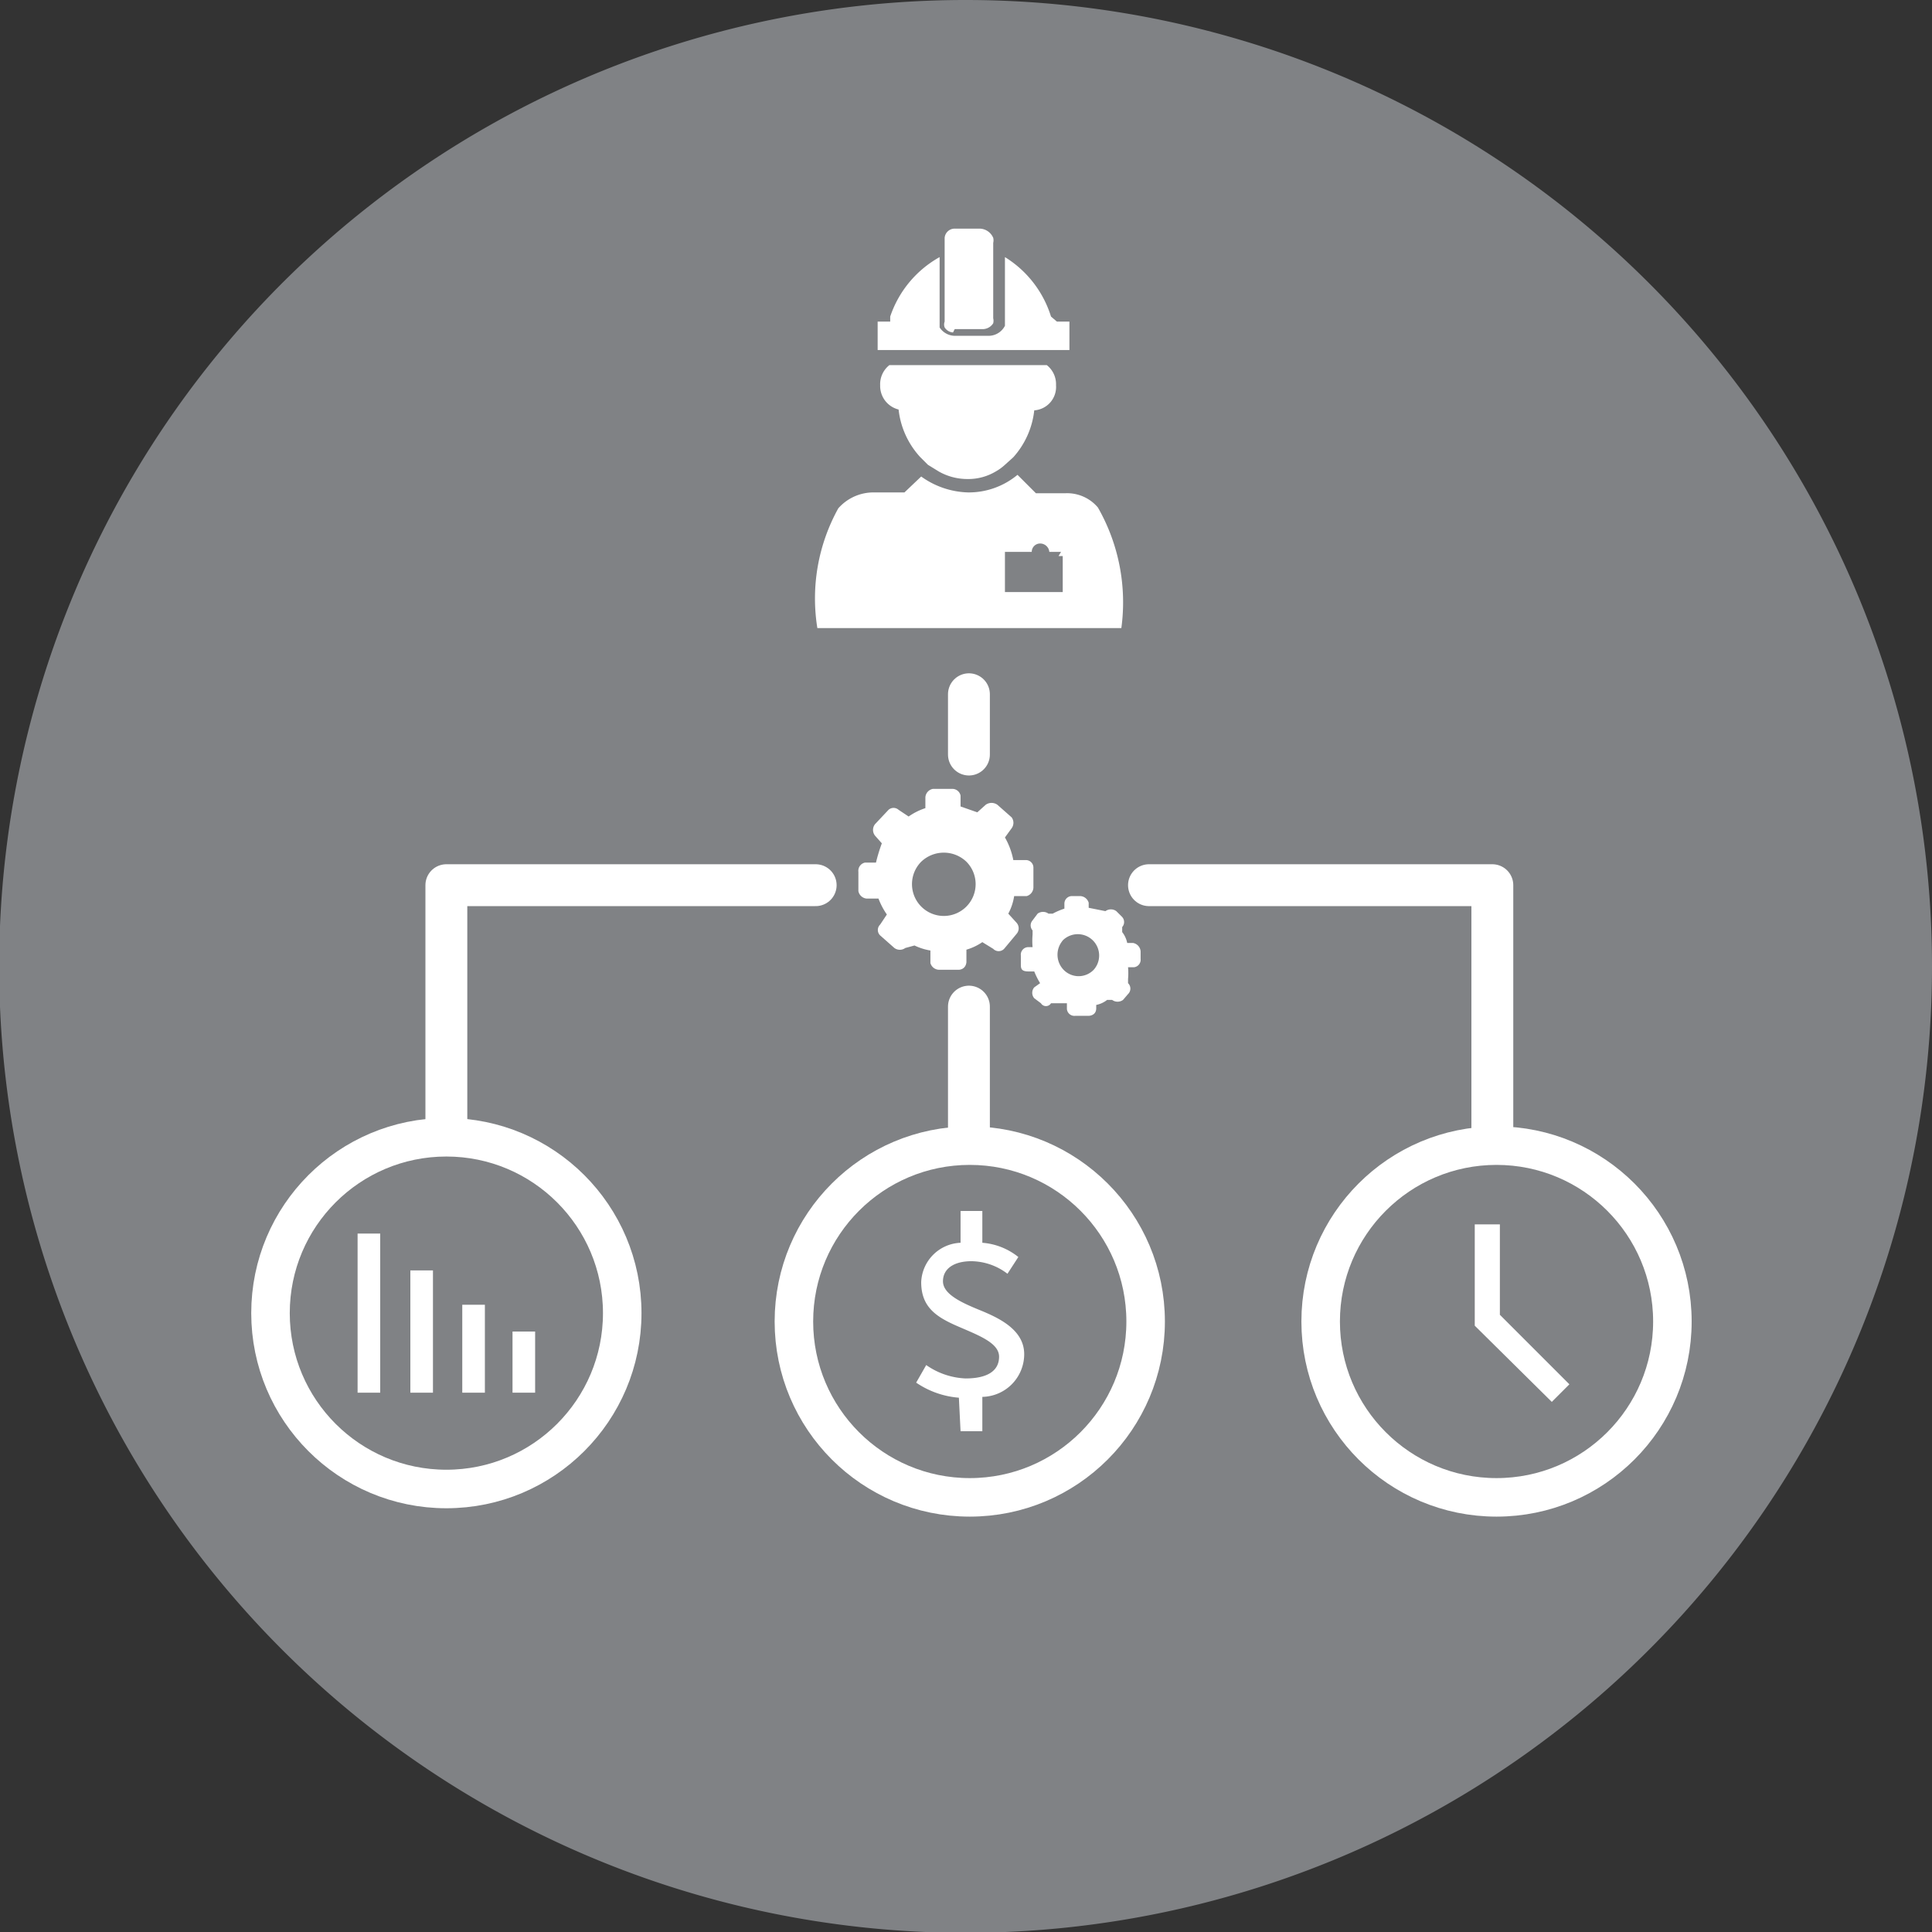 <svg xmlns="http://www.w3.org/2000/svg" viewBox="0 0 23.07 23.07"><rect x="0" y="0" width="23.07" height="23.07" fill="#333333" stroke="none"/><defs><style>.cls-1{fill:#808285;}.cls-2{fill:#fff;}.cls-3,.cls-4,.cls-5{fill:none;stroke:#fff;stroke-linecap:round;}.cls-3,.cls-5{stroke-miterlimit:10;}.cls-3,.cls-4{stroke-width:0.5px;}.cls-4{stroke-linejoin:round;}.cls-5{stroke-width:0.46px;}</style></defs><title>program-management</title><g id="Layer_2" data-name="Layer 2"><g id="Layer_1-2" data-name="Layer 1"><path class="cls-1" d="M23.07,11.54A11.54,11.54,0,1,1,11.53,0,11.54,11.54,0,0,1,23.07,11.54Z"/><path class="cls-2" d="M13.11,6.06a.48.48,0,0,0-.39-.17h-.35l-.22-.22a.91.91,0,0,1-.59.21A1,1,0,0,1,11,5.69l-.2.19h-.36a.56.56,0,0,0-.43.19A2.22,2.22,0,0,0,9.76,7.5h3.63a2.28,2.28,0,0,0-.28-1.44Z"/><path class="cls-2" d="M10.62,4.36a.29.29,0,0,0-.11.24.29.29,0,0,0,.22.29,1,1,0,0,0,.26.57l.09.09.13.08a.69.69,0,0,0,.34.09.64.64,0,0,0,.34-.09A.57.57,0,0,0,12,5.55l.1-.09a1,1,0,0,0,.25-.56h0a.28.28,0,0,0,.26-.3.29.29,0,0,0-.11-.24Z"/><path class="cls-2" d="M12.55,3.78A1.28,1.28,0,0,0,12,3.07v.74s0,.06,0,.08a.22.22,0,0,1-.19.12H11.4a.22.22,0,0,1-.18-.1l0-.08V3.07a1.28,1.28,0,0,0-.59.71l0,.06h-.15v.34h2.29V3.84h-.15Z"/><path class="cls-2" d="M11.4,3.93h.34a.15.15,0,0,0,.12-.07.13.13,0,0,0,0-.06V2.9a.13.13,0,0,0,0-.06.18.18,0,0,0-.16-.11h-.3a.12.12,0,0,0-.12.11v1a.1.1,0,0,0,0,.07.13.13,0,0,0,.1.06Z"/><path class="cls-1" d="M12.67,6.59h-.14s0,0,0,0h0a.11.11,0,0,0-.11-.1.1.1,0,0,0-.1.1h0s0,0,0,0H12a0,0,0,0,0,0,0v.48a0,0,0,0,0,0,0h.64a0,0,0,0,0,.05,0V6.64a0,0,0,0,0-.05,0Z"/><line class="cls-3" x1="11.57" y1="8.29" x2="11.57" y2="9.01"/><line class="cls-3" x1="11.57" y1="12.02" x2="11.57" y2="13.48"/><polyline class="cls-4" points="13.72 10.57 17.82 10.57 17.82 13.48"/><polyline class="cls-4" points="5.33 13.48 5.33 10.57 9.74 10.57"/><path class="cls-2" d="M10.92,11.29a.7.7,0,0,0,.19.06l0,.15a.11.11,0,0,0,.11.08l.23,0s.08,0,.09-.09v-.15a.66.66,0,0,0,.19-.09l.13.08a.09.09,0,0,0,.13,0l.15-.18a.1.1,0,0,0,0-.13l-.1-.11a.65.65,0,0,0,.07-.21l.15,0a.11.11,0,0,0,.08-.11l0-.23a.09.09,0,0,0-.09-.09h-.15A.88.88,0,0,0,12,10l.08-.11a.11.11,0,0,0,0-.13l-.17-.15a.12.12,0,0,0-.14,0l-.1.09-.2-.07,0-.13a.1.1,0,0,0-.1-.08h-.23a.11.11,0,0,0-.09.1v.13a.75.75,0,0,0-.2.1l-.12-.08a.09.09,0,0,0-.12,0l-.16.17a.11.11,0,0,0,0,.14l.08.09a2,2,0,0,0-.07.23l-.13,0a.1.1,0,0,0-.08.11v.23a.11.11,0,0,0,.1.09h.14a.87.87,0,0,0,.1.19l-.08.12a.09.09,0,0,0,0,.13l.17.15a.11.11,0,0,0,.13,0Zm.08-1a.39.39,0,0,1,.54,0,.38.38,0,1,1-.54,0Z"/><path class="cls-2" d="M12.35,11.79a.1.1,0,0,0,0,.13l.08.06a.07.07,0,0,0,.12,0l.06,0,.13,0v.07a.09.09,0,0,0,.1.08H13s.09,0,.09-.09V12a.31.31,0,0,0,.13-.06l.06,0a.11.11,0,0,0,.13,0l.06-.07a.09.09,0,0,0,0-.13l0-.05a.78.78,0,0,0,0-.14l.07,0a.09.09,0,0,0,.08-.1v-.09a.11.11,0,0,0-.09-.1h-.07a.31.31,0,0,0-.06-.13l0-.06a.09.09,0,0,0,0-.12l-.07-.07a.11.11,0,0,0-.13,0l0,0L13,10.84v-.06a.11.11,0,0,0-.11-.08h-.09a.09.09,0,0,0-.09.09v.06a.84.84,0,0,0-.14.06l-.05,0a.11.11,0,0,0-.13,0l-.06.08a.09.09,0,0,0,0,.12l0,.05a.88.88,0,0,0,0,.15h-.06a.09.09,0,0,0-.08.1v.1c0,.05,0,.09.09.09h.07a.91.91,0,0,0,.07.14Zm.33-.55a.25.25,0,0,1,.38.34.25.25,0,0,1-.36,0,.26.26,0,0,1,0-.36Z"/><circle class="cls-5" cx="5.33" cy="15.68" r="2.1"/><circle class="cls-5" cx="11.58" cy="15.78" r="2.1"/><circle class="cls-5" cx="17.87" cy="15.78" r="2.1"/><rect class="cls-2" x="4.27" y="14.73" width="0.27" height="1.9"/><rect class="cls-2" x="4.9" y="15.17" width="0.27" height="1.46"/><rect class="cls-2" x="5.52" y="15.58" width="0.27" height="1.05"/><rect class="cls-2" x="6.12" y="15.9" width="0.27" height="0.73"/><polygon class="cls-2" points="18.74 16.53 17.91 15.7 17.91 14.62 17.61 14.62 17.61 15.83 17.61 15.83 18.53 16.74 18.74 16.53"/><path class="cls-2" d="M11.45,16.69a1.05,1.05,0,0,1-.51-.18l.12-.21a.88.88,0,0,0,.47.16c.26,0,.4-.09.4-.26s-.26-.26-.51-.37S11,15.6,11,15.31a.49.49,0,0,1,.47-.47v-.38h.26v.38a.78.78,0,0,1,.43.17l-.13.2a.72.72,0,0,0-.43-.15c-.21,0-.34.09-.34.24s.21.25.43.34.54.23.54.53a.51.51,0,0,1-.5.51v.41h-.26Z"/></g></g></svg>